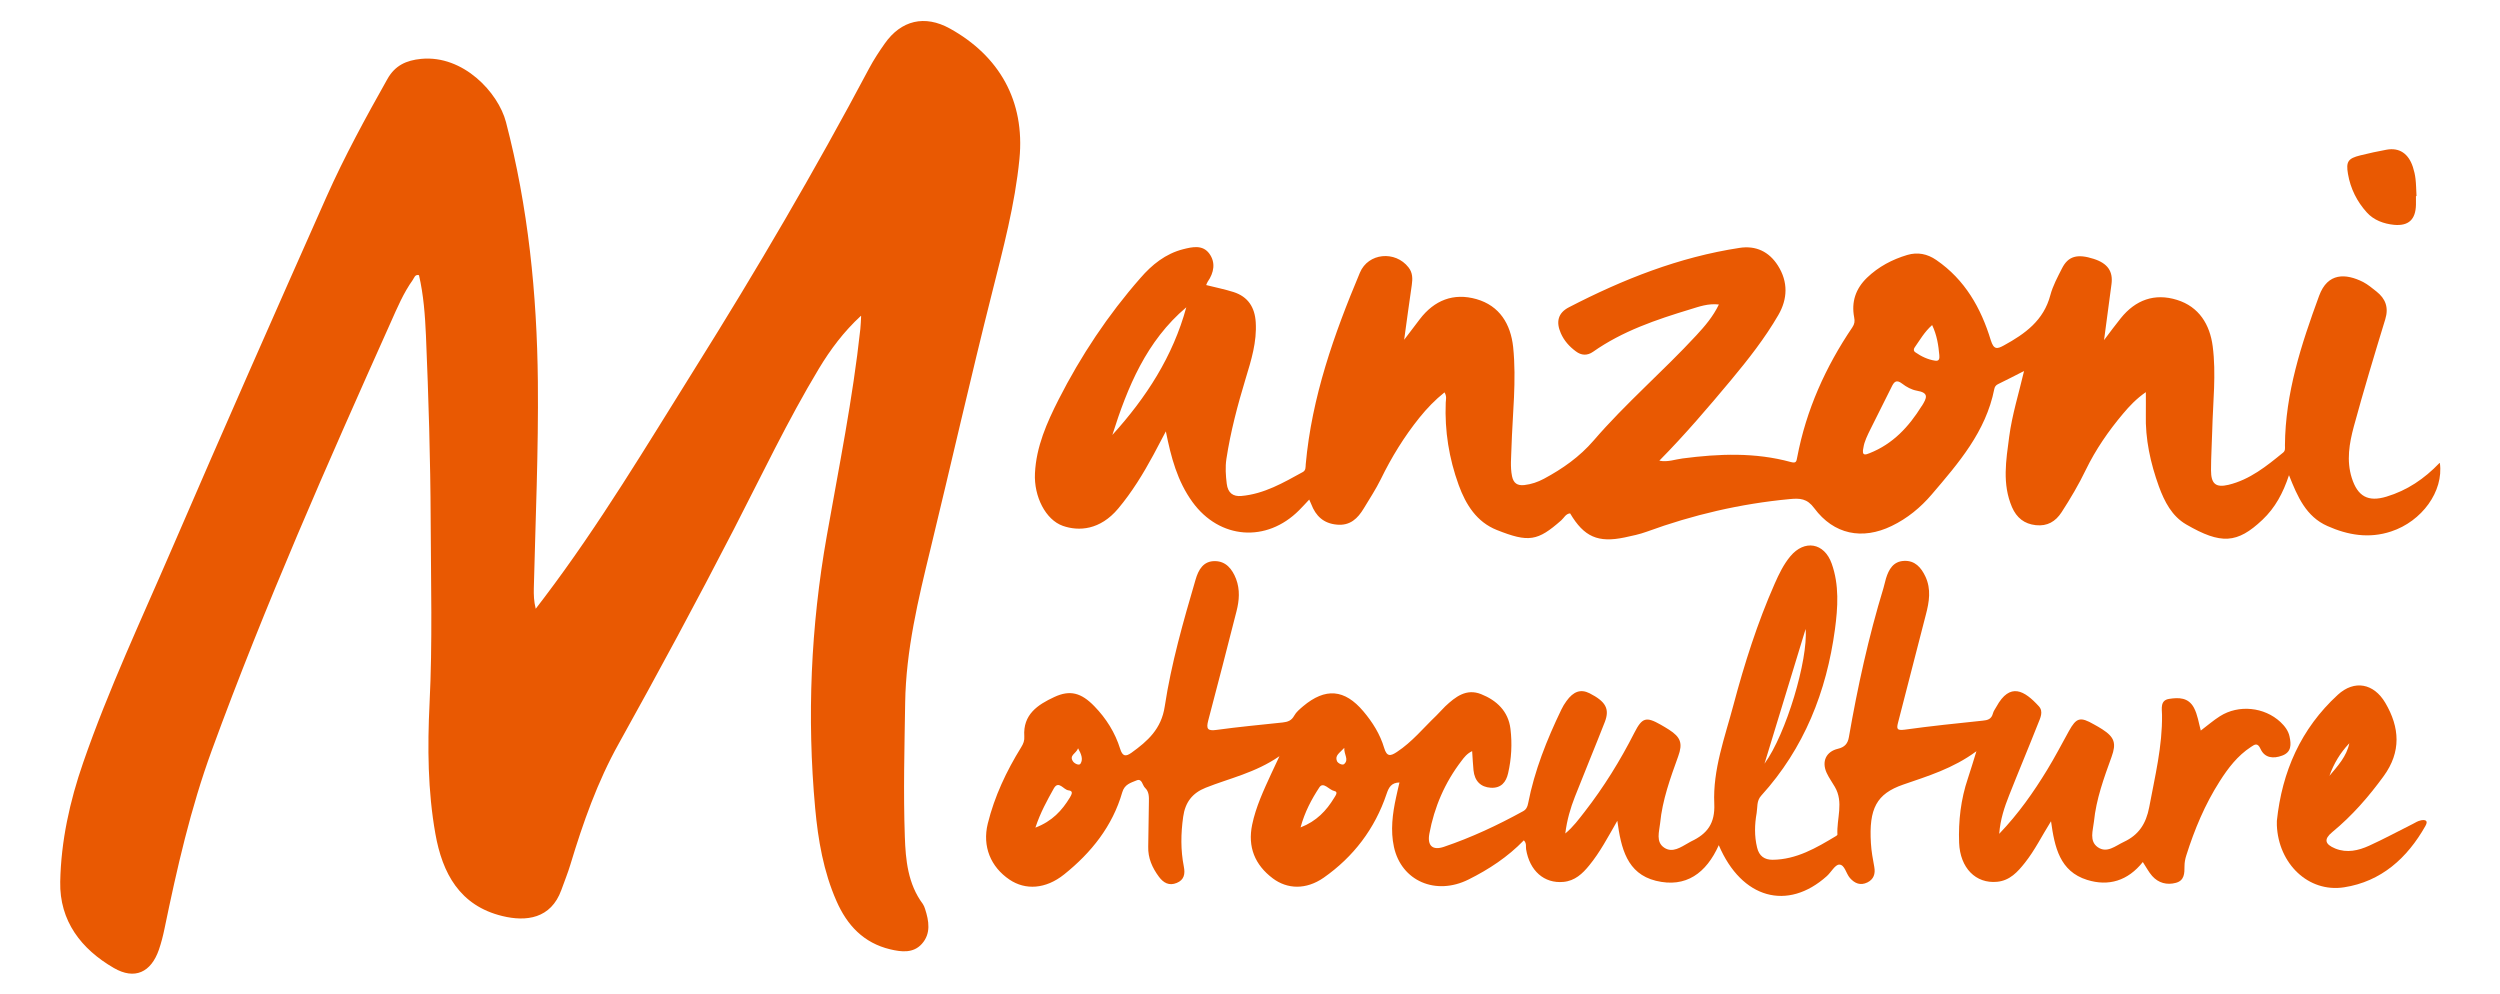 <?xml version="1.0" encoding="UTF-8"?>
<svg id="Calque_1" data-name="Calque 1" xmlns="http://www.w3.org/2000/svg" viewBox="0 0 222.5 88.5">
  <defs>
    <style>
      .cls-1 {
        fill: #e95902;
      }
    </style>
  </defs>
  <path class="cls-1" d="M76.62,28.11c-1.52,1.4-2.71,2.99-3.74,4.7-2.78,4.62-5.09,9.49-7.56,14.28-3.31,6.42-6.74,12.78-10.25,19.09-1.9,3.4-3.18,7.04-4.3,10.75-.23,.77-.54,1.52-.81,2.28-.93,2.57-3.14,2.83-5.24,2.32-3.81-.92-5.35-3.82-5.97-7.32-.68-3.83-.71-7.7-.52-11.59,.27-5.43,.12-10.86,.1-16.28-.02-5.49-.19-10.98-.42-16.47-.08-1.8-.21-3.61-.62-5.38-.36-.09-.42,.23-.55,.42-.83,1.16-1.38,2.47-1.96,3.77-5.63,12.57-11.2,25.16-15.93,38.1-1.89,5.17-3.1,10.51-4.21,15.88-.13,.63-.29,1.26-.5,1.87-.7,2.01-2.15,2.7-4.01,1.62-2.9-1.68-4.84-4.18-4.77-7.67,.07-3.63,.85-7.17,2.04-10.6,2.26-6.53,5.2-12.78,7.93-19.11,4.51-10.45,9.11-20.86,13.73-31.26,1.6-3.59,3.49-7.05,5.42-10.48,.68-1.21,1.68-1.66,3-1.79,3.75-.36,6.86,2.99,7.55,5.62,1.98,7.58,2.76,15.29,2.84,23.1,.06,6.14-.21,12.27-.36,18.4-.01,.57,0,1.15,.17,1.82,.26-.34,.51-.68,.77-1.01,4.92-6.5,9.09-13.49,13.4-20.38,5.47-8.73,10.67-17.6,15.5-26.7,.41-.77,.89-1.5,1.39-2.21,1.46-2.08,3.56-2.58,5.8-1.34,4.37,2.42,6.7,6.42,6.19,11.61-.4,4.07-1.45,7.98-2.44,11.92-1.91,7.57-3.63,15.18-5.47,22.76-1.1,4.52-2.19,9.04-2.26,13.72-.06,3.97-.17,7.95-.03,11.92,.07,2.06,.27,4.2,1.6,5.98,.09,.13,.15,.29,.2,.44,.35,1.08,.54,2.2-.29,3.12-.76,.84-1.8,.72-2.81,.48-2.38-.57-3.84-2.15-4.78-4.29-1.16-2.63-1.64-5.44-1.9-8.27-.74-8.11-.39-16.18,1.03-24.21,1.08-6.13,2.32-12.24,2.99-18.44,.04-.38,.05-.77,.07-1.16Z"/>
  <path class="cls-1" d="M215.02,17.45c0,.26,0,.52,0,.78-.03,1.3-.65,1.9-1.95,1.78-.91-.09-1.8-.41-2.42-1.1-.88-.97-1.46-2.13-1.68-3.43-.19-1.1,.01-1.38,1.09-1.65,.78-.19,1.57-.37,2.36-.51,1.13-.2,1.94,.35,2.33,1.55,.11,.34,.19,.69,.23,1.04,.06,.51,.06,1.03,.09,1.54-.02,0-.03,0-.05,0Z"/>
  <path class="cls-1" d="M217.11,41.21c-1.35,1.41-2.88,2.44-4.71,2.99-1.64,.5-2.57-.02-3.09-1.66-.49-1.55-.22-3.09,.18-4.58,.87-3.2,1.83-6.38,2.8-9.55,.32-1.05,.02-1.83-.79-2.47-.38-.3-.76-.62-1.18-.84-1.55-.78-3.16-.85-3.92,1.23-1.58,4.31-3.01,8.65-3.04,13.31,0,.22,.05,.46-.15,.63-1.48,1.21-2.97,2.42-4.88,2.88-1.14,.27-1.55-.1-1.55-1.3,0-1.19,.08-2.39,.11-3.58,.06-2.48,.36-4.98,.04-7.45-.25-1.93-1.21-3.52-3.18-4.13-1.99-.62-3.69,0-5,1.63-.48,.59-.93,1.21-1.49,1.95,.24-1.78,.44-3.37,.66-4.96,.16-1.15-.33-1.87-1.58-2.27-1.45-.47-2.27-.25-2.82,.84-.39,.77-.82,1.56-1.04,2.39-.59,2.25-2.25,3.44-4.13,4.47-.6,.33-.9,.4-1.17-.46-.87-2.86-2.3-5.39-4.85-7.14-.8-.55-1.66-.72-2.58-.45-1.34,.4-2.56,1.04-3.59,2.03-1.01,.98-1.4,2.15-1.14,3.52,.07,.35,.04,.59-.16,.89-2.39,3.53-4.11,7.36-4.91,11.57-.07,.38-.09,.55-.57,.42-3.18-.87-6.39-.74-9.62-.32-.66,.08-1.32,.35-2.08,.2,2.3-2.33,4.35-4.74,6.38-7.17,1.53-1.84,3.01-3.72,4.21-5.79,.83-1.43,.89-2.95-.04-4.41-.79-1.24-1.96-1.79-3.4-1.57-5.39,.82-10.39,2.8-15.2,5.29-.97,.5-1.16,1.3-.72,2.3,.29,.67,.76,1.19,1.34,1.62,.49,.37,1.01,.4,1.53,.04,2.63-1.85,5.62-2.86,8.65-3.78,.79-.24,1.59-.54,2.55-.43-.52,1.08-1.25,1.93-2.01,2.75-2.96,3.2-6.29,6.05-9.14,9.36-1.25,1.45-2.76,2.51-4.42,3.4-.54,.29-1.12,.49-1.74,.56-.62,.07-.97-.16-1.1-.79-.17-.84-.07-1.67-.05-2.51,.09-3,.46-6,.15-8.99-.22-2.03-1.2-3.67-3.27-4.26-2.04-.58-3.75,.1-5.04,1.79-.43,.57-.87,1.14-1.39,1.83,.24-1.75,.45-3.31,.68-4.88,.08-.56,.08-1.09-.29-1.56-1.18-1.52-3.59-1.3-4.33,.47-2.3,5.48-4.28,11.06-4.82,17.05-.02,.25,.02,.54-.26,.69-1.73,.95-3.44,1.95-5.46,2.13-.74,.07-1.21-.26-1.31-1.09-.09-.74-.14-1.47-.03-2.21,.37-2.43,1-4.79,1.71-7.14,.5-1.64,1.01-3.27,.9-5.02-.08-1.33-.69-2.28-1.98-2.69-.79-.25-1.6-.41-2.43-.62,.05-.12,.08-.21,.13-.29,.57-.82,.73-1.72,.14-2.52-.59-.79-1.49-.59-2.32-.38-1.57,.4-2.78,1.38-3.8,2.56-2.89,3.29-5.3,6.92-7.28,10.81-1.05,2.07-2,4.2-2.11,6.58-.1,2.06,.95,4.13,2.48,4.67,1.43,.5,3.32,.38,4.93-1.54,1.23-1.47,2.22-3.09,3.13-4.77,.38-.7,.74-1.4,1.11-2.1,.46,2.3,1.02,4.43,2.37,6.29,2.41,3.32,6.59,3.64,9.49,.73,.29-.29,.57-.6,.9-.95,.08,.19,.13,.3,.18,.41,.4,1.05,1.09,1.71,2.27,1.82,1.19,.12,1.87-.55,2.41-1.45,.52-.86,1.07-1.7,1.51-2.59,.95-1.95,2.08-3.79,3.44-5.48,.66-.82,1.39-1.58,2.23-2.25,.22,.36,.12,.65,.11,.92-.1,2.51,.29,4.95,1.15,7.32,.64,1.76,1.61,3.3,3.4,4.01,2.84,1.13,3.63,.99,5.73-.86,.25-.22,.4-.59,.79-.62,1.24,2.09,2.48,2.64,4.86,2.14,.66-.14,1.33-.28,1.96-.51,4.11-1.5,8.34-2.49,12.71-2.9,.93-.09,1.56-.06,2.2,.81,1.74,2.34,4.27,2.85,6.89,1.58,1.39-.67,2.57-1.64,3.56-2.8,2.39-2.8,4.82-5.59,5.57-9.38,.04-.2,.13-.34,.33-.44,.74-.36,1.48-.74,2.32-1.17-.47,2.01-1.06,3.88-1.32,5.83-.28,2.12-.64,4.22,.25,6.29,.41,.94,1.09,1.49,2.12,1.6,1.02,.11,1.75-.32,2.29-1.15,.79-1.22,1.53-2.47,2.16-3.78,.88-1.81,2.02-3.46,3.31-4.99,.57-.68,1.18-1.33,2.03-1.92,0,.74,.01,1.35,0,1.95-.06,2.23,.41,4.36,1.16,6.44,.5,1.36,1.16,2.65,2.44,3.39,3.09,1.79,4.53,1.71,6.78-.42,1.13-1.07,1.83-2.37,2.36-3.97,.76,1.92,1.52,3.69,3.43,4.53,1.82,.81,3.7,1.13,5.66,.48,2.74-.9,4.68-3.57,4.34-6.08Zm-118.11-2.5c1.35-4.27,3.03-8.36,6.58-11.36-1.19,4.37-3.57,8.04-6.58,11.36Zm72.03-2.57c-1.15,1.85-2.56,3.37-4.63,4.19-.33,.13-.75,.32-.55-.52,.07-.49,.35-1.07,.64-1.65,.61-1.24,1.24-2.46,1.85-3.7,.22-.46,.42-.73,.96-.31,.37,.29,.84,.54,1.29,.62,1.12,.19,.9,.64,.45,1.37Zm1.19-4.04c-.65-.1-1.23-.38-1.76-.75-.17-.12-.15-.29-.06-.42,.47-.67,.88-1.4,1.56-2,.43,.91,.56,1.79,.64,2.68,.02,.26,.02,.56-.38,.49Z"/>
  <path class="cls-1" d="M203.77,65.55c-.11-.52-.43-.93-.81-1.29-1.44-1.34-3.72-1.57-5.38-.52-.59,.37-1.12,.84-1.71,1.28-.19-.7-.28-1.4-.61-2.03-.5-.93-1.36-.92-2.2-.79-.82,.12-.65,.87-.64,1.41,.04,2.8-.63,5.5-1.14,8.23-.28,1.47-.93,2.47-2.26,3.09-.75,.35-1.5,1.04-2.32,.47-.78-.55-.42-1.5-.34-2.27,.2-2.01,.89-3.89,1.57-5.77,.44-1.21,.26-1.75-.82-2.45-.24-.16-.5-.3-.75-.44-1.22-.7-1.56-.61-2.23,.6-.64,1.16-1.25,2.33-1.94,3.46-1.21,1.98-2.53,3.87-4.26,5.68,.1-1.31,.47-2.38,.88-3.42,.84-2.13,1.73-4.24,2.57-6.37,.2-.5,.51-1.09,.08-1.56-1.28-1.4-2.57-2.17-3.78,.04-.11,.2-.26,.39-.31,.6-.13,.5-.46,.6-.92,.64-2.31,.24-4.63,.48-6.93,.8-.74,.1-.73-.11-.58-.68,.83-3.18,1.63-6.37,2.46-9.55,.3-1.14,.49-2.27-.04-3.4-.38-.81-.94-1.44-1.9-1.39-.95,.04-1.36,.75-1.61,1.57-.08,.28-.14,.56-.22,.84-1.33,4.36-2.3,8.8-3.08,13.28-.1,.59-.39,.89-.97,1.03-1.06,.25-1.47,1.13-1.01,2.14,.2,.44,.49,.83,.73,1.25,.81,1.38,.15,2.83,.23,4.25,0,.04-.08,.1-.13,.13-1.75,1.05-3.51,2.09-5.64,2.11-.71,0-1.2-.32-1.38-1.09-.25-1.03-.22-2.05-.04-3.07,.09-.52-.02-1.08,.41-1.55,3.82-4.21,5.81-9.25,6.56-14.8,.26-1.95,.39-3.94-.29-5.85-.66-1.86-2.42-2.16-3.68-.65-.6,.72-1.01,1.57-1.39,2.43-1.54,3.49-2.69,7.11-3.67,10.79-.77,2.9-1.85,5.77-1.71,8.8,.08,1.76-.63,2.68-2.05,3.35-.09,.04-.17,.1-.25,.14-.68,.38-1.42,.92-2.16,.42-.76-.51-.44-1.42-.36-2.17,.2-2.07,.91-4.02,1.61-5.96,.42-1.16,.22-1.7-.82-2.37-.24-.16-.5-.3-.75-.45-1.29-.73-1.64-.63-2.33,.72-1.26,2.48-2.72,4.84-4.43,7.04-.51,.65-1,1.33-1.72,1.93,.15-1.21,.46-2.26,.86-3.28,.87-2.22,1.79-4.42,2.66-6.65,.45-1.17,.07-1.82-1.36-2.55-.78-.39-1.43-.18-2.06,.7-.17,.23-.32,.48-.45,.75-1.29,2.68-2.39,5.43-2.96,8.36-.06,.31-.17,.54-.45,.69-2.27,1.25-4.6,2.34-7.05,3.17-1.01,.34-1.48-.11-1.29-1.16,.44-2.38,1.38-4.56,2.86-6.49,.24-.32,.49-.65,.95-.87,.04,.62,.07,1.16,.12,1.7,.1,.97,.64,1.5,1.54,1.56,.92,.05,1.36-.5,1.54-1.29,.3-1.3,.37-2.63,.21-3.95-.19-1.57-1.23-2.54-2.61-3.09-1.32-.53-2.29,.24-3.19,1.08-.28,.27-.53,.57-.81,.84-1.14,1.09-2.14,2.33-3.49,3.22-.57,.38-.9,.45-1.14-.35-.36-1.22-1.03-2.29-1.85-3.26-1.67-1.98-3.38-2.12-5.37-.45-.29,.25-.61,.51-.79,.84-.24,.44-.58,.55-1.02,.6-1.96,.21-3.92,.39-5.88,.66-.82,.12-.94-.1-.75-.83,.86-3.24,1.69-6.49,2.52-9.74,.24-.95,.32-1.9-.04-2.86-.34-.88-.9-1.58-1.87-1.59-1.03-.02-1.48,.75-1.74,1.66-1.09,3.72-2.16,7.45-2.74,11.27-.3,2.01-1.52,3.09-2.97,4.13-.51,.36-.79,.32-1-.36-.45-1.44-1.24-2.7-2.29-3.78-1.18-1.22-2.18-1.47-3.56-.83-1.49,.69-2.81,1.56-2.68,3.5,.03,.38-.08,.66-.28,.98-1.31,2.12-2.37,4.36-2.97,6.79-.5,2.03,.26,3.86,1.94,4.99,1.4,.94,3.2,.86,4.86-.47,2.41-1.93,4.3-4.29,5.17-7.31,.21-.72,.77-.84,1.26-1.05,.51-.22,.52,.43,.77,.66,.36,.34,.35,.8,.34,1.26-.03,1.32-.03,2.65-.06,3.97-.03,1.02,.36,1.88,.95,2.68,.41,.55,.91,.83,1.59,.55,.66-.27,.76-.8,.63-1.45-.29-1.47-.27-2.93-.06-4.43,.18-1.3,.82-2.12,2-2.59,2.13-.85,4.41-1.32,6.57-2.81-.34,.72-.54,1.15-.74,1.58-.67,1.46-1.36,2.93-1.69,4.52-.41,1.98,.24,3.57,1.83,4.77,1.3,.98,2.97,1.03,4.53-.05,2.66-1.86,4.56-4.36,5.6-7.45,.2-.6,.43-1.01,1.15-1.03-.1,.45-.21,.88-.3,1.32-.32,1.46-.51,2.96-.19,4.42,.66,3.03,3.72,4.35,6.63,2.9,1.81-.9,3.5-2.01,4.93-3.49,.27,.28,.16,.55,.2,.79,.31,1.92,1.61,3.07,3.32,2.91,1.02-.09,1.7-.73,2.3-1.47,.96-1.17,1.66-2.51,2.5-3.97,.33,2.43,.85,4.7,3.43,5.34,2.68,.66,4.49-.69,5.6-3.17,2.03,4.77,6.12,5.89,9.62,2.75,.38-.34,.73-1.02,1.1-1.02,.49,0,.6,.79,.95,1.19,.44,.5,.94,.69,1.55,.4,.57-.28,.73-.77,.62-1.38-.13-.7-.26-1.4-.3-2.11-.19-3.09,.5-4.4,2.87-5.22,2.19-.76,4.42-1.42,6.52-2.97-.3,.97-.52,1.7-.76,2.42-.63,1.86-.85,3.78-.78,5.73,.09,2.24,1.48,3.65,3.38,3.47,1.14-.11,1.83-.88,2.48-1.7,.88-1.11,1.5-2.38,2.32-3.69,.32,2.32,.78,4.46,3.21,5.22,1.92,.6,3.63,.08,4.96-1.59,.3,.45,.52,.89,.83,1.24,.56,.63,1.31,.83,2.12,.61,.76-.21,.76-.85,.76-1.49,0-.32,.06-.64,.16-.95,.73-2.31,1.66-4.54,2.97-6.59,.75-1.18,1.59-2.28,2.78-3.06,.32-.21,.59-.43,.86,.18,.37,.81,1.14,.88,1.92,.59,.84-.31,.81-.99,.66-1.69Zm-43.07-9.57c.23,2.72-1.73,9.34-3.66,11.99,1.22-4,2.44-7.99,3.66-11.99Zm-65.48,15c-.7,1.15-1.57,2.11-3.07,2.68,.45-1.36,1.05-2.43,1.64-3.49,.43-.75,.86,.12,1.3,.17,.48,.05,.28,.37,.13,.64Zm.95-3.02c-.12,.21-.54,0-.67-.19-.38-.55,.28-.7,.45-1.17,.29,.52,.46,.97,.22,1.36Zm22.57,3.05c-.69,1.14-1.57,2.08-2.99,2.63,.37-1.37,.98-2.51,1.67-3.56,.36-.55,.87,.23,1.33,.32,.38,.07,.11,.41-.01,.61Zm.91-3.02c-.17,.16-.58-.06-.66-.25-.21-.51,.25-.73,.65-1.18-.03,.61,.43,1.03,0,1.43Z"/>
  <path class="cls-1" d="M215.44,73.02c-.24,.04-.47,.19-.7,.31-1.3,.65-2.57,1.34-3.89,1.94-.95,.43-1.97,.67-3.01,.25-.95-.39-1.03-.84-.26-1.47,1.76-1.45,3.23-3.14,4.57-4.98,1.57-2.16,1.43-4.33,.14-6.52-1.02-1.73-2.75-2.07-4.23-.71-3.28,3.01-4.96,6.83-5.42,11.22,0,.13,0,.26,0,.39,.14,3.41,2.8,6.01,5.98,5.52,3.3-.51,5.62-2.59,7.24-5.46,.29-.51-.03-.57-.41-.5Zm-6.35-6.87c-.24,1.17-1.03,2.02-1.77,2.9,.38-1.08,.96-2.05,1.77-2.9Z"/>
</svg>